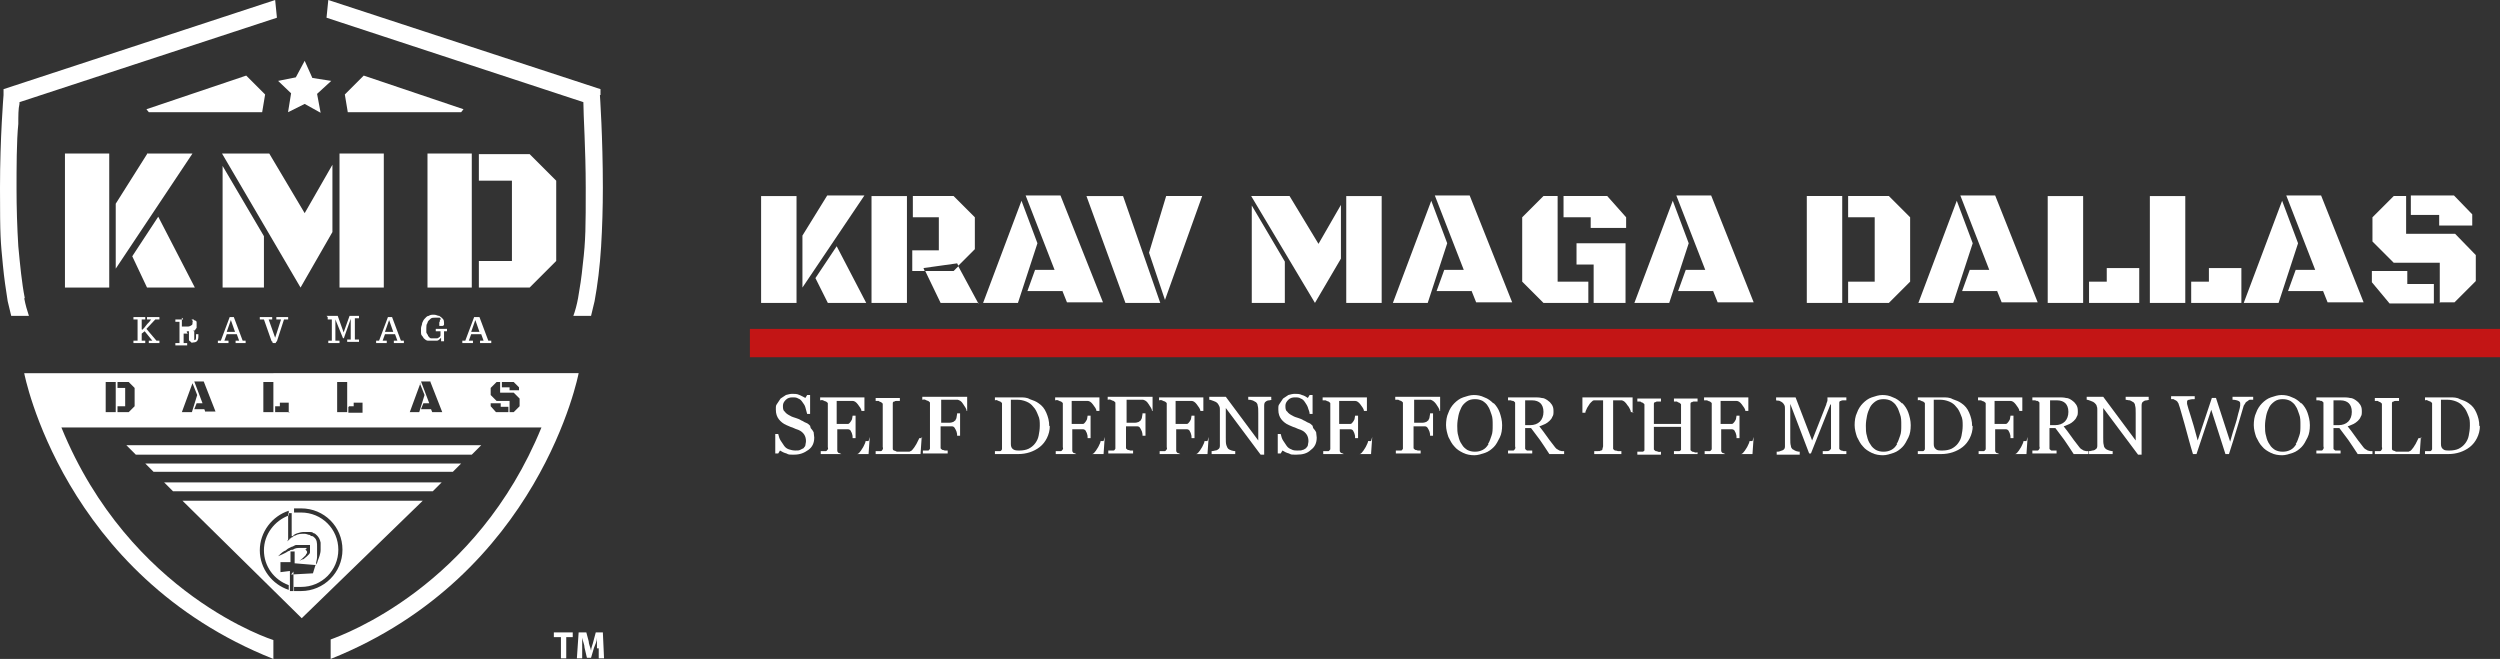 <?xml version="1.0" encoding="UTF-8"?>
<svg id="Layer_1" xmlns="http://www.w3.org/2000/svg" version="1.1" viewBox="0 0 423.4 111.6">
  <rect x="0" y="0" width="423.4" height="111.6" fill="#333333" stroke="none"/>
  <!-- Generator: Adobe Illustrator 29.3.1, SVG Export Plug-In . SVG Version: 2.1.0 Build 151)  -->
  <defs>
    <style>
      .st0, .st1 {
        fill: #fff;
      }

      .st1 {
        fill-rule: evenodd;
      }

      .st2 {
        isolation: isolate;
      }

      .st3 {
        fill: #c31515;
      }
    </style>
  </defs>
  <g id="Rectangle_1" class="st2">
    <g id="Rectangle_11">
      <rect class="st3" x="127" y="55.7" width="296.4" height="4.8"/>
    </g>
  </g>
  <g id="KRAV_MAGA_DALLAS">
    <g class="st2">
      <g class="st2">
        <path class="st0" d="M128.9,51.3v-18.1h6v18.1h-6ZM135.9,48.7v-8.8l4.2-6.8h6.3l-10.5,15.6ZM146.7,51.3h-6.5l-2.1-4.2,3.6-5.4,5,9.6Z"/>
        <path class="st0" d="M147.6,51.3v-18.1h6v18.1h-6ZM154.6,36.8v-3.6h6.9l3.6,3.6v5.4l-2.8,2.8-.2-.4-5.7.8.2.5h-2.1v-3.5h4.5v-5.6h-4.5ZM165.8,51.3h-6.5l-2.6-5.4h4.8l.8-.8,3.4,6.3Z"/>
        <path class="st0" d="M172.3,51.3h-5.8l6.5-17.3,2.7,7.2-3.3,10.1ZM179.9,49.3h-5.9l1.3-3.6h3.3l-4.9-12.6h5.9l7.2,18.1h-6.1l-.8-2Z"/>
        <path class="st0" d="M196.5,51.3h-5.9l-6.6-18.1h6.2l6.3,18.1ZM197.5,33.2h6.1l-6.3,17.6-2.7-8,2.9-9.6Z"/>
        <path class="st0" d="M212,51.3v-16.5l5.6,9.5v7h-5.6ZM212,33.2h6.4l4.9,8.1,3.8-6.6v9.1l-4.4,7.5-10.8-18.1ZM228,51.3v-18.1h6v18.1h-6Z"/>
        <path class="st0" d="M241.7,51.3h-5.8l6.5-17.3,2.7,7.2-3.3,10.1ZM249.2,49.3h-5.9l1.3-3.6h3.3l-4.9-12.6h5.9l7.2,18.1h-6.1l-.8-2Z"/>
        <path class="st0" d="M263.8,47.7h5.2v3.6h-7.6l-3.6-3.6v-10.9l3.6-3.6h2.4v14.5ZM264.8,36.8v-3.6h7.4l3.2,3.6v1.8h-6v-1.8h-4.5ZM267,41.2h8.3v10.1h-5.4v-6.5h-2.9v-3.6Z"/>
        <path class="st0" d="M282.6,51.3h-5.8l6.5-17.3,2.7,7.2-3.3,10.1ZM290.1,49.3h-5.9l1.3-3.6h3.3l-4.9-12.6h5.9l7.2,18.1h-6.1l-.8-2Z"/>
        <path class="st0" d="M306,33.2h6v18.1h-6v-18.1ZM313,51.3v-3.6h4.5v-10.9h-4.5v-3.6h6.9l3.6,3.6v10.9l-3.6,3.6h-6.9Z"/>
        <path class="st0" d="M330.7,51.3h-5.8l6.5-17.3,2.7,7.2-3.3,10.1ZM338.2,49.3h-5.9l1.3-3.6h3.3l-4.9-12.6h5.9l7.2,18.1h-6.1l-.8-2Z"/>
        <path class="st0" d="M346.8,51.3v-18.1h6v18.1h-6ZM353.8,51.3v-3.6h3v-2.3h5.5v5.9h-8.5Z"/>
        <path class="st0" d="M364.1,51.3v-18.1h6v18.1h-6ZM371.1,51.3v-3.6h3v-2.3h5.5v5.9h-8.5Z"/>
        <path class="st0" d="M385.8,51.3h-5.8l6.5-17.3,2.7,7.2-3.3,10.1ZM393.4,49.3h-5.9l1.3-3.6h3.3l-4.9-12.6h5.9l7.2,18.1h-6.1l-.8-2Z"/>
        <path class="st0" d="M413.2,51.3v-6.8h-7.8l-3.6-3.6v-4.1l3.6-3.6h2.1v6.4h8.3l3.5,3.6v4.4l-3.6,3.6h-2.4ZM401.7,45.9h6v2.2h4.5v3.3h-7.5l-3-3.6v-1.8ZM408.3,36.4v-3.3h7.3l3.1,3.2v1.9h-5.6v-1.8h-4.8Z"/>
      </g>
    </g>
  </g>
  <g id="SELF_DEFENSE_FOR_THE_MODERN_WORLD">
    <g id="SELF_DEFENSE_FOR_THE_MODERN_WORLD1" class="st2">
      <g class="st2">
        <path class="st0" d="M137.3,72.5c.2.2.4.5.5.7,0,.3.1.6.1.9,0,.9-.3,1.6-1,2.1s-1.4.8-2.4.8-.9,0-1.3-.2c-.4-.1-.8-.3-1.1-.5l-.3.5h-.5v-3.3c0,0,.5,0,.5,0,.1.4.2.8.4,1.1.2.3.4.6.6.9.2.3.5.5.8.6s.7.2,1.1.2.6,0,.8-.1.4-.2.6-.3c.1-.2.3-.3.3-.5s.1-.4.1-.7c0-.4-.1-.8-.3-1.1-.2-.3-.5-.6-1-.8-.3-.1-.6-.2-1-.4-.4-.1-.7-.3-1-.4-.5-.2-1-.6-1.3-1s-.5-.9-.5-1.6,0-.7.2-1c.2-.3.4-.6.6-.9.3-.2.6-.4.9-.6.4-.1.7-.2,1.1-.2s.8,0,1.2.2.7.3,1,.5l.3-.5h.5v3.2c0,0-.5,0-.5,0-.1-.4-.2-.7-.3-1.1s-.3-.6-.5-.9c-.2-.3-.4-.5-.7-.6-.3-.2-.6-.2-1-.2s-.8.1-1.1.4-.5.6-.5,1,0,.8.3,1c.2.3.5.5.9.7.3.2.7.3,1,.4.3.1.6.2.9.4.3.1.5.3.8.4s.5.3.7.5Z"/>
        <path class="st0" d="M147.3,74l-.2,2.9h-8.1v-.5c.1,0,.3,0,.5,0,.2,0,.4,0,.4,0,.1,0,.2-.2.3-.3s0-.2,0-.4v-7c0-.2,0-.3,0-.4,0-.1-.2-.2-.3-.3-.1,0-.3-.1-.5-.2s-.4,0-.5,0v-.5h7.5v2.3h-.5c0-.3-.3-.7-.6-1.1-.3-.4-.6-.6-.9-.6-.1,0-.3,0-.5,0s-.4,0-.7,0h-1.5v3.9h1.1c.4,0,.6,0,.8,0,.2,0,.3-.2.4-.3.1-.1.2-.3.3-.5,0-.2.1-.4.1-.6h.5v3.8h-.5c0-.2,0-.5-.1-.7,0-.2-.2-.4-.2-.5-.1-.2-.3-.3-.5-.3s-.4,0-.7,0h-1.1v2.9c0,.3,0,.5,0,.7s.1.3.2.4c.1,0,.3.1.5.2.2,0,.5,0,.9,0h.6c.2,0,.5,0,.6,0,.2,0,.4,0,.5,0,.2,0,.3-.1.4-.2.2-.2.4-.5.7-1,.2-.4.4-.8.4-1h.5Z"/>
        <path class="st0" d="M156.1,74l-.2,2.9h-7.6v-.5c.1,0,.3,0,.5,0s.4,0,.4,0c.1,0,.2-.1.3-.3s0-.3,0-.4v-6.9c0-.2,0-.3,0-.4s-.2-.2-.3-.3c-.1,0-.3-.1-.4-.2-.2,0-.3,0-.5,0v-.5h4.1v.5c-.1,0-.3,0-.5,0s-.3,0-.4.1c-.2,0-.3.1-.3.3s0,.3,0,.4v6.5c0,.3,0,.5,0,.7,0,.2,0,.3.2.4.1,0,.3.1.5.2.2,0,.5,0,.9,0s.3,0,.5,0,.4,0,.5,0c.2,0,.3,0,.4-.1.1,0,.2-.1.3-.2.2-.2.4-.5.7-1,.2-.4.4-.8.5-1h.5Z"/>
        <path class="st0" d="M164.2,69.6h-.5c0-.4-.3-.7-.6-1.2s-.6-.6-.9-.7c-.1,0-.3,0-.5,0s-.4,0-.7,0h-1.6v3.9h1.1c.3,0,.6,0,.8-.1.2,0,.3-.2.5-.3,0-.1.2-.3.2-.5,0-.2.1-.4.1-.7h.5v3.8h-.5c0-.2,0-.4-.1-.7s-.2-.4-.3-.6c-.1-.2-.3-.3-.5-.3-.2,0-.5,0-.8,0h-1.1v3.3c0,.2,0,.3,0,.4s.2.2.3.3c0,0,.2,0,.4.1.2,0,.4,0,.5,0v.5h-4.2v-.5c.1,0,.3,0,.5,0,.2,0,.4,0,.4,0,.1,0,.2-.1.3-.3,0-.1,0-.3,0-.4v-7c0-.2,0-.3,0-.4,0-.1-.2-.2-.3-.3-.1,0-.3-.1-.5-.2s-.4,0-.5,0v-.5h7.6v2.4Z"/>
        <path class="st0" d="M177.8,72.1c0,.8-.2,1.5-.5,2.1s-.7,1.1-1.2,1.5c-.5.4-1.1.7-1.7.9s-1.3.3-1.9.3h-4v-.5c.1,0,.3,0,.5,0,.2,0,.4,0,.4,0,.1,0,.2-.1.3-.3,0-.1,0-.3,0-.4v-7c0-.2,0-.3,0-.4s-.2-.2-.3-.3c-.1,0-.3-.1-.5-.2s-.3,0-.4,0v-.5h4.2c.6,0,1.2,0,1.7.3.6.2,1.1.4,1.5.7.6.4,1,.9,1.3,1.6s.5,1.4.5,2.3ZM176.1,72.1c0-.7,0-1.2-.3-1.8-.2-.5-.4-1-.8-1.4-.3-.4-.7-.7-1.2-.9s-1-.3-1.5-.3-.4,0-.6,0c-.2,0-.4,0-.5,0v7.5c0,.4.1.7.4.9s.6.2,1.1.2,1.1-.1,1.5-.3c.4-.2.8-.5,1.1-.9.3-.4.5-.8.6-1.3.1-.5.2-1.1.2-1.7Z"/>
        <path class="st0" d="M187.1,74l-.2,2.9h-8.1v-.5c.1,0,.3,0,.5,0,.2,0,.4,0,.4,0,.1,0,.2-.2.3-.3s0-.2,0-.4v-7c0-.2,0-.3,0-.4,0-.1-.2-.2-.3-.3-.1,0-.3-.1-.5-.2s-.4,0-.5,0v-.5h7.5v2.3h-.5c0-.3-.3-.7-.6-1.1-.3-.4-.6-.6-.9-.6-.1,0-.3,0-.5,0s-.4,0-.7,0h-1.5v3.9h1.1c.4,0,.6,0,.8,0,.2,0,.3-.2.4-.3.1-.1.2-.3.3-.5,0-.2.1-.4.1-.6h.5v3.8h-.5c0-.2,0-.5-.1-.7,0-.2-.2-.4-.2-.5-.1-.2-.3-.3-.5-.3s-.4,0-.7,0h-1.1v2.9c0,.3,0,.5,0,.7s.1.3.2.4c.1,0,.3.1.5.2.2,0,.5,0,.9,0h.6c.2,0,.5,0,.6,0,.2,0,.4,0,.5,0,.2,0,.3-.1.4-.2.2-.2.4-.5.7-1,.2-.4.4-.8.4-1h.5Z"/>
        <path class="st0" d="M195.6,69.6h-.5c0-.4-.3-.7-.6-1.2s-.6-.6-.9-.7c-.1,0-.3,0-.5,0s-.4,0-.7,0h-1.6v3.9h1.1c.3,0,.6,0,.8-.1.2,0,.3-.2.5-.3,0-.1.2-.3.2-.5,0-.2.1-.4.1-.7h.5v3.8h-.5c0-.2,0-.4-.1-.7s-.2-.4-.3-.6c-.1-.2-.3-.3-.5-.3-.2,0-.5,0-.8,0h-1.1v3.3c0,.2,0,.3,0,.4s.2.2.3.3c0,0,.2,0,.4.1.2,0,.4,0,.5,0v.5h-4.2v-.5c.1,0,.3,0,.5,0,.2,0,.4,0,.4,0,.1,0,.2-.1.3-.3,0-.1,0-.3,0-.4v-7c0-.2,0-.3,0-.4,0-.1-.2-.2-.3-.3-.1,0-.3-.1-.5-.2s-.4,0-.5,0v-.5h7.6v2.4Z"/>
        <path class="st0" d="M204.7,74l-.2,2.9h-8.1v-.5c.1,0,.3,0,.5,0,.2,0,.4,0,.4,0,.1,0,.2-.2.3-.3s0-.2,0-.4v-7c0-.2,0-.3,0-.4,0-.1-.2-.2-.3-.3-.1,0-.3-.1-.5-.2s-.4,0-.5,0v-.5h7.5v2.3h-.5c0-.3-.3-.7-.6-1.1-.3-.4-.6-.6-.9-.6-.1,0-.3,0-.5,0s-.4,0-.7,0h-1.5v3.9h1.1c.4,0,.6,0,.8,0,.2,0,.3-.2.4-.3.1-.1.2-.3.3-.5,0-.2.1-.4.1-.6h.5v3.8h-.5c0-.2,0-.5-.1-.7,0-.2-.2-.4-.2-.5-.1-.2-.3-.3-.5-.3s-.4,0-.7,0h-1.1v2.9c0,.3,0,.5,0,.7s.1.3.2.4c.1,0,.3.1.5.2.2,0,.5,0,.9,0h.6c.2,0,.5,0,.6,0,.2,0,.4,0,.5,0,.2,0,.3-.1.4-.2.2-.2.4-.5.7-1,.2-.4.4-.8.4-1h.5Z"/>
        <path class="st0" d="M215.6,67.7c-.1,0-.3,0-.6.1-.3,0-.5.1-.6.2-.2.1-.3.3-.3.7,0,.3,0,.7,0,1.2v7.1h-.6l-5.9-7.9v5c0,.6,0,1,.1,1.3s.2.5.3.6c.1.1.3.2.6.3s.5.1.6.1v.5h-4v-.5c.1,0,.3,0,.6-.1.3,0,.5-.2.5-.2.2-.1.3-.3.3-.6,0-.3,0-.7,0-1.3v-4.8c0-.2,0-.4-.1-.6s-.2-.4-.3-.5c-.2-.2-.4-.3-.7-.4-.3-.1-.5-.2-.7-.2v-.5h2.8l5.5,7.4v-4.6c0-.6,0-1-.1-1.3,0-.3-.2-.5-.3-.6-.1,0-.3-.2-.6-.3s-.5-.1-.7-.1v-.5h3.9v.5Z"/>
        <path class="st0" d="M222.4,72.5c.2.2.4.5.5.7,0,.3.1.6.1.9,0,.9-.3,1.6-1,2.1-.6.6-1.4.8-2.4.8s-.9,0-1.3-.2c-.4-.1-.8-.3-1.1-.5l-.3.5h-.5v-3.3c0,0,.5,0,.5,0,.1.4.2.8.4,1.1.2.3.4.6.6.9.2.3.5.5.8.6.3.2.7.2,1.1.2s.6,0,.8-.1c.2,0,.4-.2.6-.3.1-.2.3-.3.3-.5,0-.2.1-.4.1-.7,0-.4-.1-.8-.3-1.1-.2-.3-.5-.6-1-.8-.3-.1-.6-.2-1-.4-.4-.1-.7-.3-1-.4-.5-.2-1-.6-1.3-1-.3-.4-.5-.9-.5-1.6s0-.7.2-1c.2-.3.4-.6.6-.9.3-.2.6-.4.9-.6.4-.1.7-.2,1.1-.2s.8,0,1.2.2c.4.1.7.3,1,.5l.3-.5h.5v3.2c0,0-.5,0-.5,0,0-.4-.2-.7-.3-1.1-.1-.3-.3-.6-.5-.9-.2-.3-.4-.5-.7-.6-.3-.2-.6-.2-1-.2s-.8.1-1.1.4c-.3.3-.5.6-.5,1s0,.8.3,1c.2.3.5.5.9.7.3.2.7.3,1,.4.3.1.6.2.9.4.3.1.5.3.8.4s.5.3.7.5Z"/>
        <path class="st0" d="M232.4,74l-.2,2.9h-8.1v-.5c.1,0,.3,0,.5,0,.2,0,.4,0,.4,0,.1,0,.2-.2.3-.3,0-.1,0-.2,0-.4v-7c0-.2,0-.3,0-.4,0-.1-.2-.2-.3-.3-.1,0-.3-.1-.5-.2-.2,0-.4,0-.5,0v-.5h7.5v2.3h-.5c0-.3-.3-.7-.6-1.1-.3-.4-.6-.6-.9-.6-.1,0-.3,0-.5,0-.2,0-.4,0-.7,0h-1.5v3.9h1.1c.4,0,.6,0,.8,0,.2,0,.3-.2.4-.3.1-.1.2-.3.3-.5,0-.2.1-.4.1-.6h.5v3.8h-.5c0-.2,0-.5-.1-.7,0-.2-.2-.4-.2-.5-.1-.2-.3-.3-.5-.3-.2,0-.4,0-.7,0h-1.1v2.9c0,.3,0,.5,0,.7s.1.3.2.4c.1,0,.3.1.5.2.2,0,.5,0,.9,0h.6c.2,0,.5,0,.6,0,.2,0,.4,0,.5,0,.2,0,.3-.1.4-.2.2-.2.4-.5.7-1,.2-.4.4-.8.4-1h.5Z"/>
        <path class="st0" d="M244.3,69.6h-.5c0-.4-.3-.7-.6-1.2-.3-.4-.6-.6-.9-.7-.1,0-.3,0-.5,0-.2,0-.4,0-.7,0h-1.6v3.9h1.1c.3,0,.6,0,.8-.1.2,0,.3-.2.5-.3,0-.1.2-.3.2-.5,0-.2.1-.4.1-.7h.5v3.8h-.5c0-.2,0-.4-.1-.7s-.2-.4-.3-.6c-.1-.2-.3-.3-.5-.3-.2,0-.5,0-.8,0h-1.1v3.3c0,.2,0,.3,0,.4,0,.1.2.2.3.3,0,0,.2,0,.4.1.2,0,.4,0,.5,0v.5h-4.2v-.5c.1,0,.3,0,.5,0,.2,0,.4,0,.4,0,.1,0,.2-.1.3-.3,0-.1,0-.3,0-.4v-7c0-.2,0-.3,0-.4,0-.1-.2-.2-.3-.3-.1,0-.3-.1-.5-.2-.2,0-.4,0-.5,0v-.5h7.6v2.4Z"/>
        <path class="st0" d="M253,68.3c.4.4.8,1,1,1.6.2.6.4,1.3.4,2.1s-.1,1.5-.4,2.1-.6,1.2-1,1.6c-.4.4-.9.8-1.5,1s-1.2.4-1.8.4-1.3-.1-1.9-.4c-.6-.3-1.1-.6-1.5-1.1-.4-.4-.7-1-1-1.6-.2-.6-.4-1.3-.4-2s.1-1.5.4-2.1c.2-.6.6-1.2,1-1.6.4-.4.9-.8,1.5-1s1.2-.4,1.8-.4,1.2.1,1.8.4c.6.2,1.1.6,1.5,1ZM252,75.2c.3-.4.4-.9.6-1.4s.2-1.1.2-1.8,0-1.3-.2-1.8-.3-1-.6-1.4c-.2-.4-.6-.7-.9-.9-.4-.2-.8-.3-1.3-.3s-1,.1-1.4.4-.7.6-.9,1c-.2.4-.4.9-.5,1.4-.1.5-.2,1.1-.2,1.7s0,1.2.2,1.8c.1.5.3,1,.6,1.4.2.4.6.7.9.9.4.2.8.3,1.3.3s.9-.1,1.3-.3c.4-.2.7-.5,1-1Z"/>
        <path class="st0" d="M265,76.9h-2.6c-.6-.9-1.1-1.7-1.6-2.4-.5-.7-1-1.3-1.5-2h-1v3.1c0,.2,0,.3,0,.4,0,.1.2.2.3.3,0,0,.2,0,.4,0s.4,0,.5,0v.5h-4.1v-.5c.1,0,.3,0,.5,0,.2,0,.4,0,.4,0,.1,0,.2-.1.3-.3s0-.3,0-.4v-7c0-.2,0-.3,0-.4,0-.1-.2-.2-.3-.3-.1,0-.3,0-.4-.1-.2,0-.3,0-.5,0v-.5h4.5c.4,0,.8,0,1.2.1.4,0,.7.2,1,.4.3.2.5.4.7.7.2.3.3.6.3,1.1s0,.7-.2,1c-.1.3-.3.5-.5.7-.2.2-.5.4-.7.5-.3.1-.6.3-1,.4.5.6.9,1.2,1.2,1.6.3.4.7,1,1.2,1.6.2.3.4.5.5.6.2.1.3.2.5.3.1,0,.3.1.4.1s.3,0,.4,0v.5ZM261.4,69.7c0-.6-.2-1.1-.5-1.4-.3-.3-.8-.5-1.4-.5h-1.2v4.2h.9c.6,0,1.2-.2,1.6-.6.4-.4.6-1,.6-1.6Z"/>
        <path class="st0" d="M276.7,69.8h-.5c0-.2-.1-.4-.2-.6-.1-.2-.2-.4-.4-.6-.1-.2-.3-.4-.4-.5-.2-.2-.3-.2-.5-.3-.1,0-.3,0-.5,0-.2,0-.4,0-.6,0h-.4v7.8c0,.2,0,.3,0,.4,0,.1.2.2.3.3,0,0,.3,0,.5.1.3,0,.5,0,.6,0v.5h-4.6v-.5c.1,0,.3,0,.6,0,.3,0,.4,0,.5-.1.2,0,.3-.1.3-.3,0-.1.1-.3.1-.4v-7.8h-.4c-.1,0-.3,0-.5,0-.2,0-.4,0-.6,0-.2,0-.3.1-.5.3-.2.2-.3.3-.4.5s-.3.4-.4.7c-.1.2-.2.4-.2.6h-.5v-2.6h8.5v2.6Z"/>
        <path class="st0" d="M287.5,76.9h-4v-.5c.1,0,.3,0,.5,0,.2,0,.3,0,.4,0,.1,0,.2-.1.3-.2,0-.1,0-.3,0-.4v-3.5h-4.6v3.4c0,.2,0,.3,0,.4,0,.1.2.2.3.3,0,0,.2,0,.4.1s.4,0,.5,0v.5h-4v-.5c.1,0,.3,0,.5,0,.2,0,.3,0,.4,0,.1,0,.2-.1.3-.2,0-.1,0-.3,0-.4v-7c0-.1,0-.3,0-.4,0-.1-.2-.2-.3-.3-.1,0-.3-.1-.4-.2-.2,0-.3,0-.5,0v-.5h4v.5c-.1,0-.3,0-.5,0s-.3,0-.4.1c-.2,0-.3.1-.3.3,0,.1,0,.3,0,.4v3h4.6v-2.9c0-.1,0-.3,0-.4,0-.1-.2-.2-.3-.3-.1,0-.3-.1-.4-.2-.2,0-.3,0-.5,0v-.5h4v.5c-.1,0-.3,0-.5,0s-.3,0-.4.1c-.2,0-.3.1-.3.3,0,.1,0,.3,0,.4v7c0,.2,0,.3,0,.4,0,.1.2.2.3.3,0,0,.2,0,.4.1s.4,0,.5,0v.5Z"/>
        <path class="st0" d="M297,74l-.2,2.9h-8.1v-.5c.1,0,.3,0,.5,0,.2,0,.4,0,.4,0,.1,0,.2-.2.3-.3,0-.1,0-.2,0-.4v-7c0-.2,0-.3,0-.4,0-.1-.2-.2-.3-.3-.1,0-.3-.1-.5-.2-.2,0-.4,0-.5,0v-.5h7.5v2.3h-.5c0-.3-.3-.7-.6-1.1-.3-.4-.6-.6-.9-.6-.1,0-.3,0-.5,0-.2,0-.4,0-.7,0h-1.5v3.9h1.1c.4,0,.6,0,.8,0,.2,0,.3-.2.4-.3.1-.1.2-.3.3-.5,0-.2.1-.4.1-.6h.5v3.8h-.5c0-.2,0-.5-.1-.7,0-.2-.2-.4-.2-.5-.1-.2-.3-.3-.5-.3-.2,0-.4,0-.7,0h-1.1v2.9c0,.3,0,.5,0,.7s.1.3.2.4c.1,0,.3.1.5.2.2,0,.5,0,.9,0h.6c.2,0,.5,0,.6,0,.2,0,.4,0,.5,0,.2,0,.3-.1.4-.2.2-.2.4-.5.7-1,.2-.4.4-.8.4-1h.5Z"/>
        <path class="st0" d="M313,76.9h-4.3v-.5c.2,0,.4,0,.6,0,.2,0,.4,0,.5-.1.1,0,.2-.2.3-.3,0-.1,0-.3,0-.4v-7.1h-.1l-3.3,8.3h-.3l-3.2-8.4h0v5.8c0,.6,0,1,.1,1.3,0,.3.2.5.3.6.1,0,.3.2.6.3s.5.1.6.1v.5h-3.9v-.5c.2,0,.4,0,.6-.1s.4-.1.5-.2c.2-.1.3-.3.3-.6,0-.3,0-.7,0-1.3v-5c0-.3,0-.5-.1-.7s-.2-.3-.3-.4c-.1-.1-.3-.2-.5-.3s-.4,0-.6-.1v-.5h3.3l2.8,7.3,2.4-6.1c0-.2.2-.5.2-.7s0-.4,0-.5h3.2v.5c-.1,0-.3,0-.5,0s-.3,0-.4.1c-.2,0-.3.1-.3.3s0,.3,0,.4v7c0,.2,0,.3,0,.4s.2.2.3.3c0,0,.2,0,.4.1.2,0,.4,0,.5,0v.5Z"/>
        <path class="st0" d="M322.2,68.3c.4.4.8,1,1,1.6.2.6.4,1.3.4,2.1s-.1,1.5-.4,2.1-.6,1.2-1,1.6c-.4.4-.9.8-1.5,1s-1.2.4-1.8.4-1.3-.1-1.9-.4c-.6-.3-1.1-.6-1.5-1.1-.4-.4-.7-1-1-1.6-.2-.6-.4-1.3-.4-2s.1-1.5.4-2.1c.2-.6.6-1.2,1-1.6.4-.4.9-.8,1.5-1s1.2-.4,1.8-.4,1.2.1,1.8.4c.6.2,1.1.6,1.5,1ZM321.2,75.2c.3-.4.4-.9.6-1.4s.2-1.1.2-1.8,0-1.3-.2-1.8-.3-1-.6-1.4c-.2-.4-.6-.7-.9-.9-.4-.2-.8-.3-1.3-.3s-1,.1-1.4.4-.7.6-.9,1c-.2.4-.4.9-.5,1.4-.1.5-.2,1.1-.2,1.7s0,1.2.2,1.8c.1.5.3,1,.6,1.4.2.4.6.7.9.9.4.2.8.3,1.3.3s.9-.1,1.3-.3c.4-.2.7-.5,1-1Z"/>
        <path class="st0" d="M334.1,72.1c0,.8-.2,1.5-.5,2.1-.3.6-.7,1.1-1.2,1.5-.5.4-1.1.7-1.7.9-.6.2-1.3.3-1.9.3h-4v-.5c.1,0,.3,0,.5,0,.2,0,.4,0,.4,0,.1,0,.2-.1.3-.3,0-.1,0-.3,0-.4v-7c0-.2,0-.3,0-.4,0-.1-.2-.2-.3-.3-.1,0-.3-.1-.5-.2s-.3,0-.4,0v-.5h4.2c.6,0,1.2,0,1.7.3.6.2,1.1.4,1.5.7.6.4,1,.9,1.3,1.6.3.7.5,1.4.5,2.3ZM332.4,72.1c0-.7,0-1.2-.3-1.8-.2-.5-.4-1-.8-1.4-.3-.4-.7-.7-1.2-.9s-1-.3-1.5-.3-.4,0-.6,0c-.2,0-.4,0-.5,0v7.5c0,.4.1.7.4.9.2.2.6.2,1.1.2s1.1-.1,1.5-.3c.4-.2.8-.5,1.1-.9.3-.4.5-.8.6-1.3.1-.5.2-1.1.2-1.7Z"/>
        <path class="st0" d="M343.4,74l-.2,2.9h-8.1v-.5c.1,0,.3,0,.5,0,.2,0,.4,0,.4,0,.1,0,.2-.2.3-.3,0-.1,0-.2,0-.4v-7c0-.2,0-.3,0-.4,0-.1-.2-.2-.3-.3-.1,0-.3-.1-.5-.2-.2,0-.4,0-.5,0v-.5h7.5v2.3h-.5c0-.3-.3-.7-.6-1.1-.3-.4-.6-.6-.9-.6-.1,0-.3,0-.5,0-.2,0-.4,0-.7,0h-1.5v3.9h1.1c.4,0,.6,0,.8,0,.2,0,.3-.2.4-.3.1-.1.2-.3.3-.5,0-.2.1-.4.1-.6h.5v3.8h-.5c0-.2,0-.5-.1-.7,0-.2-.2-.4-.2-.5-.1-.2-.3-.3-.5-.3-.2,0-.4,0-.7,0h-1.1v2.9c0,.3,0,.5,0,.7s.1.3.2.4c.1,0,.3.1.5.2.2,0,.5,0,.9,0h.6c.2,0,.5,0,.6,0,.2,0,.4,0,.5,0,.2,0,.3-.1.4-.2.2-.2.4-.5.7-1,.2-.4.4-.8.4-1h.5Z"/>
        <path class="st0" d="M353.8,76.9h-2.6c-.6-.9-1.1-1.7-1.6-2.4-.5-.7-1-1.3-1.5-2h-1v3.1c0,.2,0,.3,0,.4,0,.1.2.2.3.3,0,0,.2,0,.4,0s.4,0,.5,0v.5h-4.1v-.5c.1,0,.3,0,.5,0,.2,0,.4,0,.4,0,.1,0,.2-.1.3-.3s0-.3,0-.4v-7c0-.2,0-.3,0-.4,0-.1-.2-.2-.3-.3-.1,0-.3,0-.4-.1-.2,0-.3,0-.5,0v-.5h4.5c.4,0,.8,0,1.2.1.4,0,.7.2,1,.4.3.2.5.4.7.7.2.3.3.6.3,1.1s0,.7-.2,1c-.1.3-.3.5-.5.7-.2.2-.5.4-.7.5-.3.1-.6.3-1,.4.5.6.9,1.2,1.2,1.6.3.4.7,1,1.2,1.6.2.3.4.5.5.6.2.1.3.2.5.3.1,0,.3.1.4.1s.3,0,.4,0v.5ZM350.3,69.7c0-.6-.2-1.1-.5-1.4-.3-.3-.8-.5-1.4-.5h-1.2v4.2h.9c.6,0,1.2-.2,1.6-.6.4-.4.6-1,.6-1.6Z"/>
        <path class="st0" d="M364.2,67.7c-.1,0-.3,0-.6.1-.3,0-.5.1-.6.2-.2.1-.3.3-.3.7,0,.3,0,.7,0,1.2v7.1h-.6l-5.9-7.9v5c0,.6,0,1,.1,1.3,0,.3.2.5.3.6.1.1.3.2.6.3s.5.1.6.1v.5h-4v-.5c.1,0,.3,0,.6-.1.3,0,.5-.2.5-.2.2-.1.3-.3.3-.6,0-.3,0-.7,0-1.3v-4.8c0-.2,0-.4-.1-.6,0-.2-.2-.4-.3-.5-.2-.2-.4-.3-.7-.4-.3-.1-.5-.2-.7-.2v-.5h2.8l5.5,7.4v-4.6c0-.6,0-1-.1-1.3,0-.3-.2-.5-.3-.6-.1,0-.3-.2-.6-.3-.3,0-.5-.1-.7-.1v-.5h3.9v.5Z"/>
        <path class="st0" d="M381.5,67.7c-.1,0-.2,0-.4,0-.2,0-.3.1-.4.2-.2.1-.3.2-.4.3,0,.1-.2.3-.3.5-.3,1.1-.7,2.3-1.1,3.7-.4,1.4-.9,2.9-1.4,4.5h-.6l-2.4-7.5-2.5,7.5h-.6c-.5-1.6-.9-3.2-1.4-5-.5-1.7-.8-2.9-1-3.4,0-.1-.1-.3-.2-.4,0-.1-.2-.2-.3-.3-.1,0-.2-.1-.4-.2-.2,0-.3,0-.4,0v-.5h4v.5c-.3,0-.6,0-.9.1-.2,0-.4.1-.4.3s0,.1,0,.2c0,0,0,.1,0,.2.1.4.3,1.1.6,2s.7,2.3,1.2,4.2l2.4-7.2h.7l2.4,7.4c.3-1.1.6-2.1.9-3s.4-1.6.6-2.2c.1-.4.2-.7.2-.9,0-.2,0-.3,0-.4,0-.2-.1-.3-.3-.4s-.6-.2-1-.2v-.5h3.5v.5Z"/>
        <path class="st0" d="M389.8,68.3c.4.4.8,1,1,1.6.2.6.4,1.3.4,2.1s-.1,1.5-.4,2.1-.6,1.2-1,1.6c-.4.4-.9.8-1.5,1s-1.2.4-1.8.4-1.3-.1-1.9-.4c-.6-.3-1.1-.6-1.5-1.1-.4-.4-.7-1-1-1.6-.2-.6-.4-1.3-.4-2s.1-1.5.4-2.1c.2-.6.6-1.2,1-1.6.4-.4.9-.8,1.5-1s1.2-.4,1.8-.4,1.2.1,1.8.4c.6.2,1.1.6,1.5,1ZM388.8,75.2c.3-.4.4-.9.6-1.4s.2-1.1.2-1.8,0-1.3-.2-1.8-.3-1-.6-1.4c-.2-.4-.6-.7-.9-.9-.4-.2-.8-.3-1.3-.3s-1,.1-1.4.4-.7.6-.9,1c-.2.4-.4.9-.5,1.4-.1.5-.2,1.1-.2,1.7s0,1.2.2,1.8c.1.5.3,1,.6,1.4.2.4.6.7.9.9.4.2.8.3,1.3.3s.9-.1,1.3-.3c.4-.2.7-.5,1-1Z"/>
        <path class="st0" d="M401.9,76.9h-2.6c-.6-.9-1.1-1.7-1.6-2.4-.5-.7-1-1.3-1.5-2h-1v3.1c0,.2,0,.3,0,.4,0,.1.2.2.3.3,0,0,.2,0,.4,0s.4,0,.5,0v.5h-4.1v-.5c.1,0,.3,0,.5,0,.2,0,.4,0,.4,0,.1,0,.2-.1.3-.3s0-.3,0-.4v-7c0-.2,0-.3,0-.4,0-.1-.2-.2-.3-.3-.1,0-.3,0-.4-.1-.2,0-.3,0-.5,0v-.5h4.5c.4,0,.8,0,1.2.1.4,0,.7.2,1,.4.3.2.5.4.7.7.2.3.3.6.3,1.1s0,.7-.2,1c-.1.3-.3.5-.5.7-.2.2-.5.4-.7.5-.3.1-.6.3-1,.4.5.6.9,1.2,1.2,1.6.3.4.7,1,1.2,1.6.2.3.4.5.5.6.2.1.3.2.5.3.1,0,.3.1.4.1s.3,0,.4,0v.5ZM398.3,69.7c0-.6-.2-1.1-.5-1.4-.3-.3-.8-.5-1.4-.5h-1.2v4.2h.9c.6,0,1.2-.2,1.6-.6.4-.4.6-1,.6-1.6Z"/>
        <path class="st0" d="M410,74l-.2,2.9h-7.6v-.5c.1,0,.3,0,.5,0,.2,0,.4,0,.4,0,.1,0,.2-.1.3-.3s0-.3,0-.4v-6.9c0-.2,0-.3,0-.4,0-.1-.2-.2-.3-.3-.1,0-.3-.1-.4-.2-.2,0-.3,0-.5,0v-.5h4.1v.5c-.1,0-.3,0-.5,0-.2,0-.3,0-.4.1-.2,0-.3.1-.3.3,0,.1,0,.3,0,.4v6.5c0,.3,0,.5,0,.7,0,.2,0,.3.2.4.1,0,.3.1.5.2.2,0,.5,0,.9,0s.3,0,.5,0c.2,0,.4,0,.5,0,.2,0,.3,0,.4-.1.1,0,.2-.1.3-.2.2-.2.4-.5.7-1,.2-.4.4-.8.5-1h.5Z"/>
        <path class="st0" d="M420,72.1c0,.8-.2,1.5-.5,2.1-.3.6-.7,1.1-1.2,1.5-.5.4-1.1.7-1.7.9-.6.2-1.3.3-1.9.3h-4v-.5c.1,0,.3,0,.5,0,.2,0,.4,0,.4,0,.1,0,.2-.1.3-.3,0-.1,0-.3,0-.4v-7c0-.2,0-.3,0-.4,0-.1-.2-.2-.3-.3-.1,0-.3-.1-.5-.2s-.3,0-.4,0v-.5h4.2c.6,0,1.2,0,1.7.3.6.2,1.1.4,1.5.7.6.4,1,.9,1.3,1.6.3.7.5,1.4.5,2.3ZM418.3,72.1c0-.7,0-1.2-.3-1.8-.2-.5-.4-1-.8-1.4-.3-.4-.7-.7-1.2-.9s-1-.3-1.5-.3-.4,0-.6,0c-.2,0-.4,0-.5,0v7.5c0,.4.1.7.4.9.2.2.6.2,1.1.2s1.1-.1,1.5-.3c.4-.2.8-.5,1.1-.9.3-.4.5-.8.6-1.3.1-.5.2-1.1.2-1.7Z"/>
      </g>
    </g>
  </g>
  <g id="Layer_5">
    <g>
      <g>
        <path class="st1" d="M24.9,26.1l-5.3,8.4v11l13-19.5h-7.8.1Z"/>
        <path class="st1" d="M26.8,36.7l-4.4,6.7,2.5,5.3h8.1l-6.2-12Z"/>
        <path class="st1" d="M11,26v22.7h7.5v-22.7h-7.5Z"/>
        <path class="st1" d="M57.5,26v22.7h7.5v-22.7h-7.5Z"/>
        <path class="st1" d="M45.6,26h-8l13.3,22.7,5.4-9.4v-11.4l-4.7,8.2s-6-10.1-6-10.1Z"/>
        <path class="st1" d="M44.7,40l-7-11.9v20.6h7v-8.7Z"/>
        <path class="st1" d="M81.1,44.2v4.5h8.6l4.5-4.5v-13.6l-4.5-4.5h-8.6v4.5h5.6v13.6h-5.6Z"/>
        <path class="st1" d="M72.4,26v22.7h7.5v-22.7h-7.5Z"/>
      </g>
      <g>
        <g>
          <path class="st1" d="M79.8,56.2l.7-2,.7,2s-1.4,0-1.4,0ZM80.3,53.7l-1.5,4h-.5v.4h1.8v-.4h-.7l.4-1.1h1.7l.4,1.1h-.6v.4h1.9v-.4h-.5l-1.5-4h-.9Z"/>
          <path class="st1" d="M74.4,54.6s0,.2,0,.3,0,.2,0,.3c0,0,.2,0,.4,0s.3,0,.4-.2c0,0,0-.2,0-.3,0-.2,0-.5-.2-.7s-.3-.3-.6-.5c-.3,0-.5-.2-.9-.2s-.6,0-.9.2c-.3,0-.5.3-.7.5s-.3.5-.4.7c0,.3-.2.6-.2.9v.7c0,.2,0,.4.2.6s.2.4.4.5c.2.2.4.3.6.3s.5,0,.7,0h.4c0,0,.2,0,.4,0,0,0,.2,0,.4-.2,0,0,.2-.2.3-.3v.6h.5v-1.7h.5v-.4h-1.9v.4h.8v.7c0,0,0,.2-.2.3s-.2.2-.4.2h-.4c-.2,0-.4,0-.6,0s-.3-.2-.5-.4c0-.2-.2-.3-.3-.6,0-.2,0-.4,0-.7s0-.7.2-.9c0-.3.3-.5.5-.7s.5-.2.8-.2h.3c0,0,.2,0,.4,0s.2.2.3.3h0s0,0-.2,0v.3Z"/>
          <path class="st1" d="M65.2,56.2l.7-2,.7,2s-1.4,0-1.4,0ZM66.5,58.1h1.9v-.4h-.5l-1.5-4h-.7l-1.5,4h-.5v.4h1.8v-.4h-.7l.4-1.1h1.7l.4,1.1h-.6v.4h-.2Z"/>
          <path class="st1" d="M55.5,53.7v.4h.7v3.6h-.6v.4h1.9v-.4h-.7v-3.6l1.3,3.2s0,0,0,0h0s.2,0,.2-.2l1.1-3.1v3.5h-.6v.4h2v-.4h-.7v-3.6h.7v-.4h-1.6l-1,2.8-1-2.8h-1.9Z"/>
        </g>
        <g>
          <path class="st1" d="M46.1,57.8c0,0,0,.3.2.3h.4s0-.2.2-.3l1.2-3.7h.7v-.4h-2v.4h.8l-1,3.1-1.1-3.1h.6v-.4h-2.1v.4h.7l1.3,3.7h0Z"/>
          <path class="st1" d="M38.4,56.2l.7-2,.7,2h-1.4ZM39.7,58.1h1.9v-.4h-.5l-1.5-4h-.7l-1.5,4h-.5v.4h1.8v-.4h-.7l.4-1.1h1.7l.4,1.1h-.6v.4h-.2Z"/>
          <path class="st1" d="M31,54.1h.9c.2,0,.3,0,.4,0s.2,0,.3.2,0,.2,0,.4,0,.3-.2.4c0,0-.3.2-.5.2h-1.1v-1.5h0l.2.2ZM31.7,56.1h.1q.1,0,.2,0c0,0,0,0,0,.2s0,.2,0,.3c0,.2,0,.3,0,.5,0,0,0,.3,0,.4s0,.2.2.3l.2.2c.1.1.2,0,.3,0,.6,0,.9-.3.9-1v-.4h-.4v.4c0,.4,0,.6-.3.6s0,0,0,0h0v-1.2s0,0,0-.2,0,0-.2-.2h-.3c.2,0,.3,0,.4,0s.2,0,.3-.2.2-.2.2-.3v-.9c0-.1,0-.2-.2-.3s-.2,0-.3-.2c0,0-.2,0-.3,0h-2.8v.4h.7v3.6h-.7v.4h2v-.4h-.6v-1.6h.7l-.2-.3Z"/>
          <path class="st1" d="M25,58.1h2v-.4h-.5l-1.7-2,1.5-1.6h.7v-.4h-2.1v.4h.7l-.3.4c-.2.2-.5.5-.7.8s-.4.4-.4.5,0,0-.1,0h-.1c0,0,0-1.7,0-1.7h.6v-.4h-2v.4h.7v3.6h-.7v.4h2v-.4h-.6v-1.2l.5-.4,1.3,1.6h-.6v.4h-.2Z"/>
        </g>
      </g>
      <g>
        <path class="st1" d="M58.4,16l.5,3h19.2l.4-.5-16.9-5.7s-3.2,3.2-3.2,3.2Z"/>
        <path class="st1" d="M44.9,16l-3.2-3.2-16.9,5.7.4.5h19.2l.5-3Z"/>
        <path class="st1" d="M48.8,19l2.8-1.4,2.7,1.5-.6-3.2,2.4-2.2-3.2-.5-1.3-2.9-1.5,2.8-3,.6,2.2,2.1-.5,3.1h0Z"/>
      </g>
      <g>
        <path class="st1" d="M49.8,100.1v-.7c.4,0,.8,0,1.2,0,3.5,0,6.3-2.8,6.3-6.3s-2.8-6.3-6.3-6.3-.8,0-1.2,0v-.7c.4,0,.8,0,1.2,0,3.9,0,7,3.1,7,7s-3.2,7-7,7h-1.2ZM49.7,96.6v3.5h0c-.2,0-.4,0-.6,0v-3.4h0c0,0-1.6.2-1.6.2v-1.7h1.7c0,0,0-1.8,0-1.8h.7v2l3.6.3h0c0-.5.2-.9.2-1.4s0-.5,0-.8v-.9c0-.6,0-1.2-.5-1.6,0,0-.2-.2-.3-.2s-.3,0-.4-.2c-.3,0-.6-.2-.9-.2-.6,0-1.1,0-1.6.3-.2,0-.4.2-.5.3,0,0-.2,0-.3.2,0,0-.2,0-.2.2-.3.2-.4.3-.4.3,0,0,0,0,.2-.3h0v-4.5c.2,0,.4,0,.6,0h0v3.9h.2c.2-.3.5-.4.8-.5s.7-.2,1-.2.8,0,1.1,0c.2,0,.4,0,.6.2.2,0,.4.2.6.4.3.3.5.7.6,1.2v1.2c0,.7-.3,1.4-.5,1.9,0,.3-.3.6-.4.8l-.4,1.3-3.7.2h0c0,0,0,0,0,0h0c0,0,.4-.5.4-.5ZM51.9,93h0v-.2h0s0,0-.2,0h-.9c-.4,0-.8,0-1.2.3-.2,0-.4,0-.6.2-.2,0-.4.2-.6.3-.4.2-.8.4-1.3.6.3-.3.7-.7,1.1-.9.2,0,.4-.3.6-.4s.4-.2.6-.3c.2,0,.4-.2.7-.3h1.6c.1,0,.3,0,.4,0h.4c0,0,0,.2,0,.3,0,0,0,.2,0,.2v.6c0,.2,0,.3-.2.5s-.2.2-.3.3c-.2.2-.4.3-.6.5-.2,0-.5.2-.7.3.2-.2.4-.3.6-.5.2-.2.3-.3.5-.5,0,0,0-.2.2-.3v-.3h0c0,0-.3-.4-.3-.4ZM48.9,99.2v.7c-2.8-.9-4.9-3.6-4.9-6.7s2.1-5.8,4.9-6.7v.8c-2.4.9-4.2,3.2-4.2,5.9s1.7,5,4.2,5.9h0ZM71.7,84.8H30.9l20.2,19.9,20.5-19.9h0Z"/>
        <path class="st1" d="M73.3,83.2l1.5-1.5H27.8l1.5,1.5h44Z"/>
        <path class="st1" d="M76.7,79.9l1.4-1.4H24.6l1.4,1.4h50.7Z"/>
        <path class="st1" d="M81.5,75.4H21.4l1.6,1.6h56.9l1.6-1.6Z"/>
        <g>
          <path class="st1" d="M57.1,64.7h1.7v5.1h-1.7v-5.1ZM59.1,68.8h.8v-.6h1.5v1.7h-2.4v-1h.1ZM71.1,64.9l.8,2-.9,2.9h-1.6l1.8-4.9h-.1ZM72.9,64.7l2,5.1h-1.7l-.2-.5h-1.7l.4-1h1l-1.4-3.7h1.7-.1ZM83.1,68.3h1.7v.6h1.3v.9h-2.1l-.9-1v-.5h0ZM83.1,65.7l1-1h.6v1.8h2.3l1,1v1.3l-1,1h-.7v-1.9h-2.2l-1-1v-1.2h0ZM85,64.7h2l.9.9v.5h-1.6v-.5h-1.3v-.9h0ZM49,69.8h-2.4v-1h.8v-.6h1.5v1.7h.1ZM46.3,69.8h-1.7v-5.1h1.7v5.1ZM34.8,69.8l-.2-.5h-1.7l.4-1h1l-1.4-3.7h1.6l2,5.1h-1.7,0ZM30.8,69.8l1.8-4.9.8,2-.9,2.9h-1.7ZM22.8,68.8l-1,1h-1.9v-1h1.3v-3.1h-1.3v-1h1.9l1,1v3.1ZM19.6,69.8h-1.7v-5.1h1.7v5.1ZM46.3,63.2H4.1s6.5,34.2,42.2,48.4v-3.2s-24.3-7.6-35.9-36h81.3c-11,26.9-33.5,35.1-35.7,35.9v3.3c35.5-14.2,42-48.4,42-48.4h-51.7Z"/>
          <path class="st1" d="M4.2,50.5c-.5-2.5-.8-5.6-1.1-8.8-.2-3.2-.3-6.6-.3-9.8s0-8.1.3-10.9c0-1.4,0-2.6.2-3.4v-.3L46.9,3l-.3-3L.6,15.1v1s-.6,7.2-.6,15.7.1,9,.5,13.2c.2,2.1.5,4.1.8,6,.2.9.4,1.7.6,2.5h3c-.3-.9-.6-1.9-.8-3h0Z"/>
          <path class="st1" d="M101.7,16.1v-1L55.6,0l-.3,3,43.5,14.3c0,2.2.4,8,.4,14.5s0,8.9-.5,13c-.2,2.1-.5,4-.8,5.7-.2,1.1-.5,2.2-.8,3h3c.2-.8.4-1.6.6-2.5.5-2.7.9-5.9,1.1-9.2s.3-6.7.3-10c0-8.5-.5-15.7-.5-15.7h0Z"/>
        </g>
      </g>
      <g>
        <path class="st1" d="M94.9,107.9h-1.1v-.8h3.2v.8h-1.1v3.6h-.9v-3.6h0Z"/>
        <path class="st1" d="M101.1,109.8v-1.8h0c0,.6-.3,1.2-.5,1.7l-.5,1.7h-.7l-.4-1.7c0-.5-.3-1.1-.4-1.7h0v3.5h-.9l.3-4.4h1.3l.4,1.5c0,.5.3,1,.4,1.6h0c0-.5.3-1.1.4-1.6l.4-1.5h1.2l.2,4.4h-.9v-1.7h-.3Z"/>
      </g>
    </g>
  </g>
</svg>
